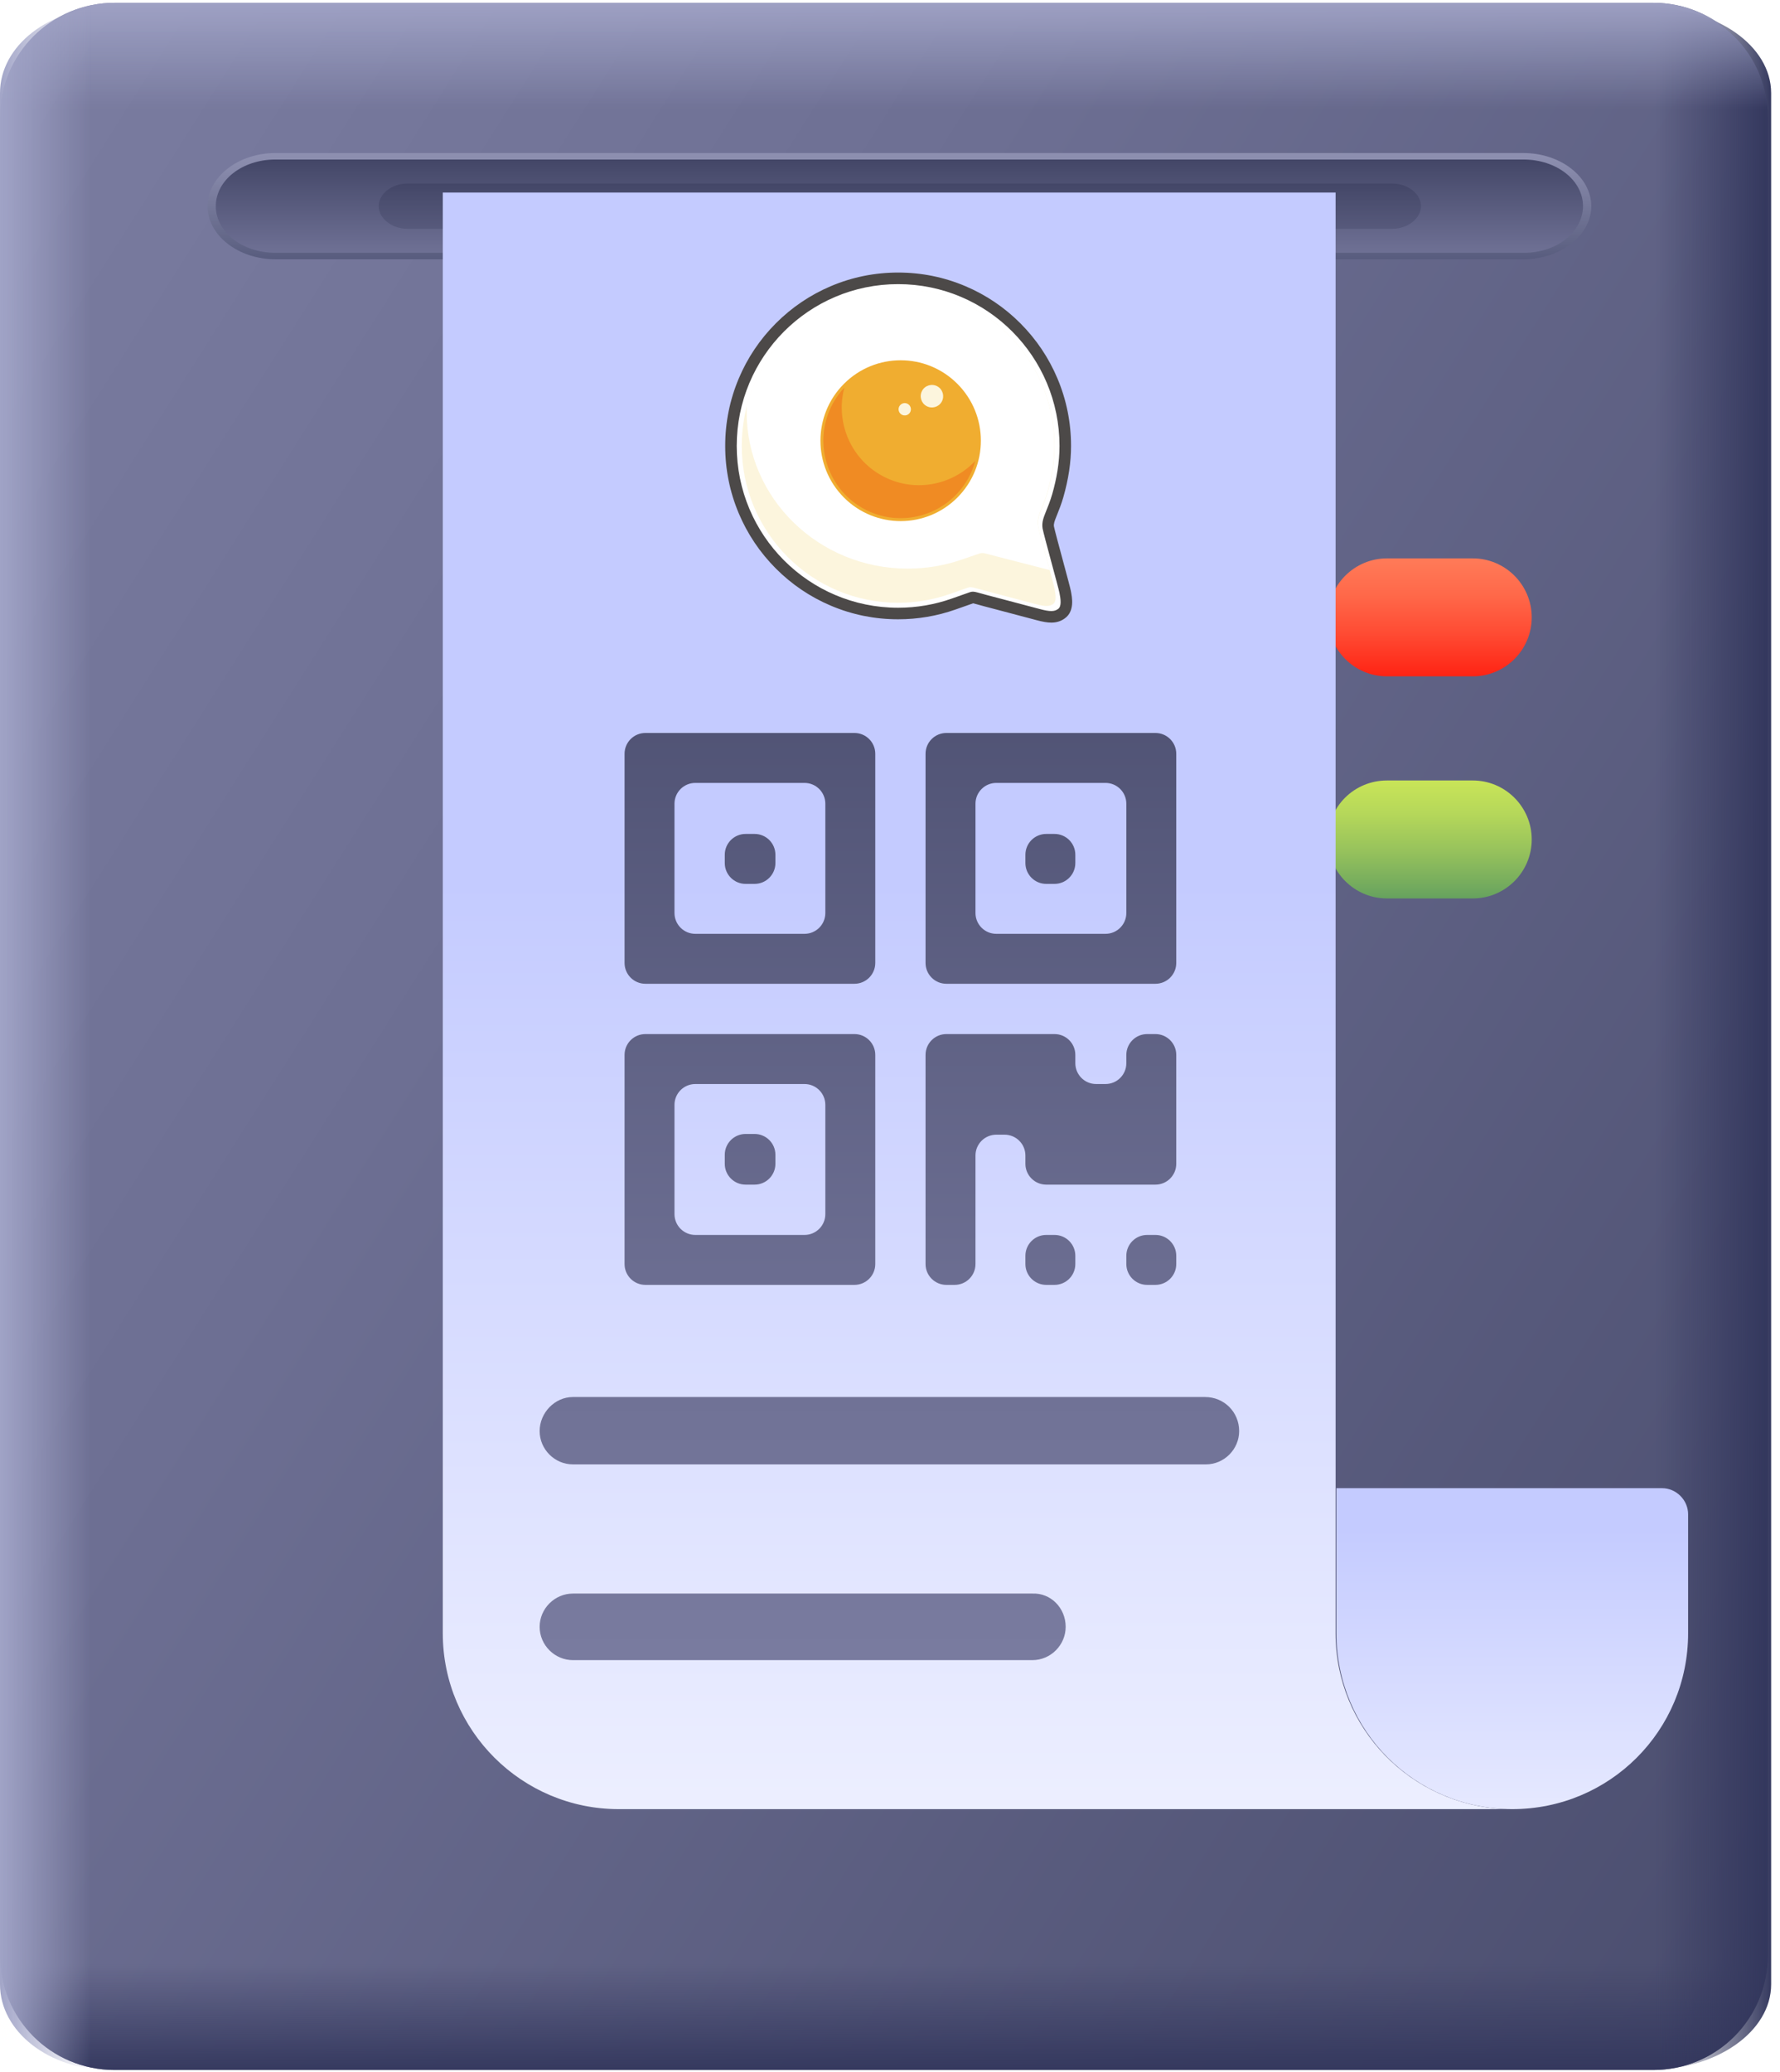 <svg xmlns="http://www.w3.org/2000/svg" width="171" height="199" viewBox="0 0 171 199" fill="none"><path d="M158.823 198.781H11.007C4.913 198.781 0 193.869 0 187.775V11.278C0 5.184 4.913 0.271 11.007 0.271H158.823C164.918 0.271 169.83 5.184 169.83 11.278V187.775C169.83 193.869 164.918 198.781 158.823 198.781Z" fill="url(#paint0_linear_222_2777)"></path><path d="M169.83 182.8V187.774C169.83 193.869 164.918 198.781 158.823 198.781H11.007C4.913 198.781 0 193.869 0 187.774V182.8H169.83Z" fill="url(#paint1_linear_222_2777)"></path><path d="M156.856 198.782H158.385C164.898 198.782 170.149 195.109 170.149 190.554V8.945C170.149 4.389 164.898 0.717 158.385 0.717H156.856V198.782Z" fill="url(#paint2_linear_222_2777)"></path><path d="M169.83 16.253V11.278C169.83 5.184 164.918 0.271 158.823 0.271H11.007C4.913 0.271 0 5.184 0 11.278V16.253H169.83Z" fill="url(#paint3_linear_222_2777)"></path><path d="M11.964 0.717H10.588C4.726 0.717 0 4.389 0 8.945V190.554C0 195.109 4.726 198.782 10.588 198.782H11.964V0.717Z" fill="url(#paint4_linear_222_2777)"></path><path d="M26.451 24.897C22.878 24.897 19.939 22.596 19.939 19.797C19.939 16.999 22.878 14.698 26.451 14.698H146.357C149.93 14.698 152.868 16.999 152.868 19.797C152.868 22.596 149.93 24.897 146.357 24.897H26.451Z" fill="url(#paint5_linear_222_2777)"></path><path d="M146.436 24.275H26.451C23.274 24.275 20.733 22.285 20.733 19.797C20.733 17.31 23.274 15.32 26.451 15.32H146.357C149.533 15.32 152.074 17.31 152.074 19.797C152.074 22.285 149.533 24.275 146.436 24.275Z" fill="url(#paint6_linear_222_2777)"></path><path d="M133.731 17.621H39.157C37.648 17.621 36.377 18.616 36.377 19.797C36.377 20.979 37.648 21.974 39.157 21.974H133.731C135.24 21.974 136.511 20.979 136.511 19.797C136.511 18.616 135.24 17.621 133.731 17.621Z" fill="url(#paint7_linear_222_2777)"></path><path d="M133.242 53.622H141.484C144.609 53.622 147.148 56.161 147.148 59.286C147.148 62.411 144.609 64.95 141.484 64.95H133.242C130.117 64.95 127.578 62.411 127.578 59.286C127.578 56.161 130.117 53.622 133.242 53.622Z" fill="url(#paint8_linear_222_2777)"></path><path d="M133.243 74.95H141.485C144.61 74.95 147.149 77.49 147.149 80.615C147.149 83.74 144.61 86.279 141.485 86.279H133.243C130.118 86.279 127.579 83.74 127.579 80.615C127.54 77.49 130.079 74.95 133.243 74.95Z" fill="url(#paint9_linear_222_2777)"></path><path d="M159.662 142.91H128.383V156.837C128.383 166.198 135.917 173.732 145.278 173.732C154.639 173.732 162.173 166.198 162.173 156.837V145.421C162.173 144.051 161.032 142.91 159.662 142.91Z" fill="url(#paint10_linear_222_2777)"></path><path d="M59.432 173.732C50.148 173.732 42.537 166.198 42.537 156.837V18.489H128.307V156.837C128.307 165.969 135.537 173.351 144.593 173.732H145.202H59.432Z" fill="url(#paint11_linear_222_2777)"></path><path fill-rule="evenodd" clip-rule="evenodd" d="M99.179 159.424C100.93 159.424 102.376 157.978 102.376 156.227C102.376 154.401 100.93 152.955 99.179 153.031H55.039C53.288 153.031 51.842 154.477 51.842 156.227C51.842 157.978 53.288 159.424 55.039 159.424H99.179ZM115.846 140.626C117.596 140.626 119.042 139.18 119.042 137.43C119.042 135.603 117.597 134.157 115.77 134.157H55.039C53.288 134.157 51.842 135.679 51.842 137.43C51.842 139.18 53.288 140.626 55.039 140.626H115.846ZM60 72.388C60 71.283 60.895 70.388 62 70.388H82.085C83.189 70.388 84.085 71.283 84.085 72.388V92.472C84.085 93.577 83.189 94.472 82.085 94.472H62C60.895 94.472 60 93.577 60 92.472V72.388ZM88.915 72.388C88.915 71.283 89.811 70.388 90.915 70.388H111C112.105 70.388 113 71.283 113 72.388V92.472C113 93.577 112.105 94.472 111 94.472H90.915C89.811 94.472 88.915 93.577 88.915 92.472V72.388ZM66.796 75.184C65.692 75.184 64.796 76.08 64.796 77.184V87.676C64.796 88.781 65.692 89.676 66.796 89.676H77.288C78.393 89.676 79.288 88.781 79.288 87.676V77.184C79.288 76.08 78.393 75.184 77.288 75.184H66.796ZM95.712 75.184C94.607 75.184 93.712 76.08 93.712 77.184V87.676C93.712 88.781 94.607 89.676 95.712 89.676H106.204C107.308 89.676 108.204 88.781 108.204 87.676V77.184C108.204 76.08 107.308 75.184 106.204 75.184H95.712ZM69.627 82.084C69.627 80.979 70.522 80.084 71.627 80.084H72.492C73.597 80.084 74.492 80.979 74.492 82.084V82.88C74.492 83.985 73.597 84.88 72.492 84.88H71.627C70.522 84.88 69.627 83.985 69.627 82.88V82.084ZM98.508 82.084C98.508 80.979 99.403 80.084 100.508 80.084H101.304C102.409 80.084 103.304 80.979 103.304 82.084V82.88C103.304 83.985 102.409 84.88 101.304 84.88H100.508C99.403 84.88 98.508 83.985 98.508 82.88V82.084ZM60 101.303C60 100.199 60.895 99.303 62 99.303H82.085C83.189 99.303 84.085 100.199 84.085 101.303V121.388C84.085 122.493 83.189 123.388 82.085 123.388H62C60.895 123.388 60 122.493 60 121.388V101.303ZM88.915 101.303C88.915 100.199 89.811 99.303 90.915 99.303H101.304C102.409 99.303 103.304 100.199 103.304 101.303V102.1C103.304 103.204 104.199 104.1 105.304 104.1H106.204C107.308 104.1 108.204 103.204 108.204 102.1V101.303C108.204 100.199 109.099 99.303 110.204 99.303H111C112.105 99.303 113 100.199 113 101.303V111.761C113 112.866 112.105 113.761 111 113.761H100.508C99.403 113.761 98.508 112.866 98.508 111.761V110.965C98.508 109.86 97.612 108.965 96.508 108.965H95.712C94.607 108.965 93.712 109.86 93.712 110.965V121.388C93.712 122.493 92.816 123.388 91.712 123.388H90.915C89.811 123.388 88.915 122.493 88.915 121.388V101.303ZM66.796 104.1C65.692 104.1 64.796 104.995 64.796 106.1V116.592C64.796 117.696 65.692 118.592 66.796 118.592H77.288C78.393 118.592 79.288 117.696 79.288 116.592V106.1C79.288 104.995 78.393 104.1 77.288 104.1H66.796ZM69.627 110.896C69.627 109.791 70.522 108.896 71.627 108.896H72.492C73.597 108.896 74.492 109.791 74.492 110.896V111.761C74.492 112.866 73.597 113.761 72.492 113.761H71.627C70.522 113.761 69.627 112.866 69.627 111.761V110.896ZM98.508 120.592C98.508 119.487 99.403 118.592 100.508 118.592H101.304C102.409 118.592 103.304 119.487 103.304 120.592V121.388C103.304 122.493 102.409 123.388 101.304 123.388H100.508C99.403 123.388 98.508 122.493 98.508 121.388V120.592ZM108.204 120.592C108.204 119.487 109.099 118.592 110.204 118.592H111C112.105 118.592 113 119.487 113 120.592V121.388C113 122.493 112.105 123.388 111 123.388H110.204C109.099 123.388 108.204 122.493 108.204 121.388V120.592Z" fill="url(#paint12_linear_222_2777)"></path><g filter="url(#filter0_i_222_2777)"><path d="M100.993 59.235C100.667 59.235 100.266 59.166 99.695 59.011C98.984 58.818 97.575 58.447 96.331 58.12C95.682 57.95 95.089 57.794 94.689 57.687C94.439 57.62 94.236 57.564 94.068 57.517C93.762 57.43 93.559 57.373 93.461 57.373C93.438 57.373 93.406 57.376 93.323 57.406C92.916 57.553 91.662 57.991 91.609 58.01C89.901 58.612 88.108 58.917 86.28 58.917C77.425 58.917 70.222 51.697 70.222 42.824C70.222 33.95 77.425 26.729 86.28 26.729C95.135 26.729 102.338 33.949 102.338 42.822C102.338 44.342 102.103 45.903 101.619 47.596C101.448 48.196 101.217 48.775 101.049 49.197C101.02 49.269 100.939 49.473 100.939 49.473C100.789 49.851 100.633 50.243 100.704 50.647C100.754 50.939 101.216 52.647 101.586 54.02C102.012 55.595 102.274 56.57 102.327 56.842C102.437 57.4 102.643 58.436 101.983 58.922C101.692 59.135 101.378 59.235 100.993 59.235Z" fill="white"></path><path d="M86.28 27.285C94.843 27.285 101.784 34.241 101.784 42.823C101.784 44.432 101.507 45.974 101.087 47.443C100.895 48.116 100.623 48.764 100.453 49.196C100.283 49.629 100.056 50.151 100.158 50.743C100.26 51.334 101.667 56.36 101.784 56.951C101.901 57.542 101.996 58.224 101.655 58.474C101.478 58.605 101.289 58.679 100.994 58.679C100.722 58.679 100.362 58.616 99.84 58.474C98.751 58.179 95.988 57.457 94.831 57.15C94.019 56.935 93.713 56.818 93.461 56.818C93.354 56.818 93.257 56.839 93.135 56.883C92.726 57.031 91.426 57.486 91.426 57.486C89.816 58.053 88.084 58.362 86.28 58.362C77.718 58.362 70.776 51.406 70.776 42.824C70.776 34.242 77.718 27.285 86.28 27.285ZM86.28 26.173C84.038 26.173 81.862 26.613 79.813 27.482C77.835 28.321 76.059 29.521 74.534 31.049C73.008 32.578 71.811 34.358 70.974 36.341C70.107 38.394 69.668 40.575 69.668 42.822C69.668 45.07 70.107 47.25 70.974 49.303C71.811 51.286 73.008 53.067 74.534 54.595C76.059 56.124 77.835 57.324 79.813 58.162C81.862 59.031 84.038 59.471 86.28 59.471C88.171 59.471 90.026 59.155 91.794 58.532C91.844 58.515 93.058 58.091 93.489 57.936C93.58 57.955 93.752 58.004 93.918 58.05C94.085 58.097 94.292 58.156 94.547 58.223C94.948 58.33 95.543 58.486 96.193 58.657C97.434 58.984 98.842 59.355 99.55 59.546C100.171 59.715 100.616 59.79 100.993 59.79C101.501 59.79 101.92 59.657 102.31 59.37C103.255 58.675 102.995 57.364 102.871 56.734C102.812 56.438 102.547 55.454 102.121 53.873C101.774 52.589 101.298 50.829 101.25 50.552C101.207 50.301 101.327 49.998 101.454 49.677L101.483 49.603C101.508 49.541 101.534 49.474 101.563 49.403C101.735 48.969 101.973 48.376 102.152 47.748C102.65 46.005 102.892 44.394 102.892 42.822C102.892 40.575 102.452 38.394 101.585 36.341C100.749 34.358 99.551 32.578 98.026 31.049C96.501 29.521 94.725 28.321 92.746 27.482C90.698 26.613 88.522 26.173 86.28 26.173Z" fill="#4C4948"></path><path d="M100.63 47.305C101.037 45.881 101.305 44.386 101.305 42.827C101.305 34.512 94.579 27.77 86.282 27.77C77.985 27.77 71.259 34.512 71.259 42.827C71.259 51.142 77.985 57.884 86.282 57.884C88.03 57.884 89.708 57.585 91.268 57.035C91.268 57.035 92.528 56.595 92.924 56.451C93.32 56.308 93.446 56.413 94.567 56.71C95.689 57.008 98.366 57.708 99.421 57.994C100.476 58.281 100.85 58.236 101.179 57.994C101.509 57.752 101.418 57.091 101.304 56.518C101.191 55.945 99.828 51.075 99.729 50.502C99.63 49.929 99.85 49.422 100.015 49.004C100.18 48.585 100.443 47.957 100.63 47.305V47.305Z" fill="#FCF5DD"></path><path d="M100 48.975C100.164 48.557 100.428 47.929 100.614 47.277C101.021 45.853 101.29 44.359 101.29 42.8C101.29 34.484 94.563 27.743 86.266 27.743C79.296 27.743 73.435 32.502 71.739 38.953C71.731 39.151 71.726 39.349 71.726 39.548C71.726 47.864 78.654 54.605 87.201 54.605C89.001 54.605 90.73 54.306 92.337 53.756C92.337 53.756 93.635 53.316 94.043 53.172C94.451 53.029 94.58 53.134 95.736 53.432C96.891 53.729 99.649 54.429 100.736 54.715C100.771 54.724 100.803 54.733 100.836 54.741C100.393 53.091 99.78 50.851 99.714 50.474C99.615 49.901 99.835 49.394 100 48.975H100Z" fill="white"></path><g filter="url(#filter1_i_222_2777)"><path d="M91.973 47.78C94.982 44.764 94.982 39.874 91.973 36.859C88.964 33.843 84.085 33.843 81.076 36.859C78.067 39.874 78.067 44.764 81.076 47.78C84.085 50.795 88.964 50.795 91.973 47.78Z" fill="#F0AD30"></path><path d="M84.67 45.65C81.639 43.955 80.255 40.433 81.118 37.218C80.708 37.654 80.344 38.146 80.04 38.693C78.045 42.276 79.33 46.819 82.906 48.819C86.481 50.819 91.013 49.531 93.01 45.948C93.314 45.402 93.541 44.833 93.696 44.254C91.418 46.679 87.701 47.346 84.671 45.651L84.67 45.65Z" fill="#F08B23"></path><path d="M90.471 38.574C90.181 39.096 89.523 39.283 89.003 38.992C88.482 38.701 88.296 38.042 88.586 37.52C88.876 36.998 89.534 36.812 90.054 37.102C90.575 37.393 90.761 38.052 90.471 38.574Z" fill="#FCF5DD"></path><path d="M87.433 39.592C87.274 39.877 86.913 39.98 86.628 39.821C86.343 39.661 86.24 39.3 86.399 39.014C86.558 38.728 86.919 38.625 87.204 38.785C87.49 38.944 87.592 39.305 87.433 39.592Z" fill="#FCF5DD"></path></g></g><defs><filter id="filter0_i_222_2777" x="69.668" y="19.173" width="33.332" height="40.617" filterUnits="userSpaceOnUse" color-interpolation-filters="sRGB"><feGaussianBlur stdDeviation="4.5"></feGaussianBlur></filter><filter id="filter1_i_222_2777" x="78.82" y="30.597" width="15.41" height="19.444" filterUnits="userSpaceOnUse" color-interpolation-filters="sRGB"><feGaussianBlur stdDeviation="2"></feGaussianBlur></filter><linearGradient id="paint0_linear_222_2777" x1="-35.381" y1="56.588" x2="200.961" y2="206.208" gradientUnits="userSpaceOnUse"><stop stop-color="#7B7DA1"></stop><stop offset="0.31" stop-color="#6D6F93"></stop><stop offset="0.899" stop-color="#494C6D"></stop><stop offset="1" stop-color="#424566"></stop></linearGradient><linearGradient id="paint1_linear_222_2777" x1="84.926" y1="199.567" x2="84.926" y2="188.611" gradientUnits="userSpaceOnUse"><stop stop-color="#32365C"></stop><stop offset="1" stop-color="#32365C" stop-opacity="0"></stop></linearGradient><linearGradient id="paint2_linear_222_2777" x1="170.341" y1="99.743" x2="159.052" y2="99.743" gradientUnits="userSpaceOnUse"><stop stop-color="#32365C"></stop><stop offset="1" stop-color="#32365C" stop-opacity="0"></stop></linearGradient><linearGradient id="paint3_linear_222_2777" x1="84.926" y1="-0.53" x2="84.926" y2="10.426" gradientUnits="userSpaceOnUse"><stop stop-color="#A1A4C7"></stop><stop offset="1" stop-color="#A1A4C7" stop-opacity="0"></stop></linearGradient><linearGradient id="paint4_linear_222_2777" x1="-0.151" y1="99.743" x2="8.748" y2="99.743" gradientUnits="userSpaceOnUse"><stop stop-color="#A1A4C7"></stop><stop offset="1" stop-color="#A1A4C7" stop-opacity="0"></stop></linearGradient><linearGradient id="paint5_linear_222_2777" x1="86.458" y1="12.481" x2="86.458" y2="25.015" gradientUnits="userSpaceOnUse"><stop stop-color="#9698B8"></stop><stop offset="0.294" stop-color="#888AAB"></stop><stop offset="0.851" stop-color="#626687"></stop><stop offset="1" stop-color="#575B7D"></stop></linearGradient><linearGradient id="paint6_linear_222_2777" x1="86.458" y1="15.196" x2="86.458" y2="27.864" gradientUnits="userSpaceOnUse"><stop stop-color="#424566"></stop><stop offset="0.101" stop-color="#494C6D"></stop><stop offset="0.69" stop-color="#6D6F93"></stop><stop offset="1" stop-color="#7B7DA1"></stop></linearGradient><linearGradient id="paint7_linear_222_2777" x1="86.458" y1="17.393" x2="86.458" y2="31.333" gradientUnits="userSpaceOnUse"><stop stop-color="#424566"></stop><stop offset="0.101" stop-color="#494C6D"></stop><stop offset="0.69" stop-color="#6D6F93"></stop><stop offset="1" stop-color="#7B7DA1"></stop></linearGradient><linearGradient id="paint8_linear_222_2777" x1="137.382" y1="51.605" x2="137.382" y2="67.09" gradientUnits="userSpaceOnUse"><stop stop-color="#FF7F5C"></stop><stop offset="0.153" stop-color="#FF7957"></stop><stop offset="0.36" stop-color="#FF6849"></stop><stop offset="0.597" stop-color="#FF4B33"></stop><stop offset="0.855" stop-color="#FF2414"></stop><stop offset="0.996" stop-color="#FF0C00"></stop></linearGradient><linearGradient id="paint9_linear_222_2777" x1="137.361" y1="72.934" x2="137.361" y2="88.418" gradientUnits="userSpaceOnUse"><stop stop-color="#CFE958"></stop><stop offset="0.138" stop-color="#C8E458"></stop><stop offset="0.339" stop-color="#B5D75A"></stop><stop offset="0.578" stop-color="#95C15C"></stop><stop offset="0.845" stop-color="#69A45E"></stop><stop offset="1" stop-color="#4C9060"></stop></linearGradient><linearGradient id="paint10_linear_222_2777" x1="145.261" y1="193.843" x2="145.261" y2="146.871" gradientUnits="userSpaceOnUse"><stop stop-color="white"></stop><stop offset="1" stop-color="#C4CBFF"></stop></linearGradient><linearGradient id="paint11_linear_222_2777" x1="93.917" y1="214.506" x2="93.917" y2="84.665" gradientUnits="userSpaceOnUse"><stop stop-color="white"></stop><stop offset="1" stop-color="#C4CBFF"></stop></linearGradient><linearGradient id="paint12_linear_222_2777" x1="85.41" y1="164.082" x2="85.41" y2="41.467" gradientUnits="userSpaceOnUse"><stop stop-color="#7B7DA1"></stop><stop offset="0.31" stop-color="#6D6F93"></stop><stop offset="0.899" stop-color="#494C6D"></stop><stop offset="1" stop-color="#424566"></stop></linearGradient></defs></svg>